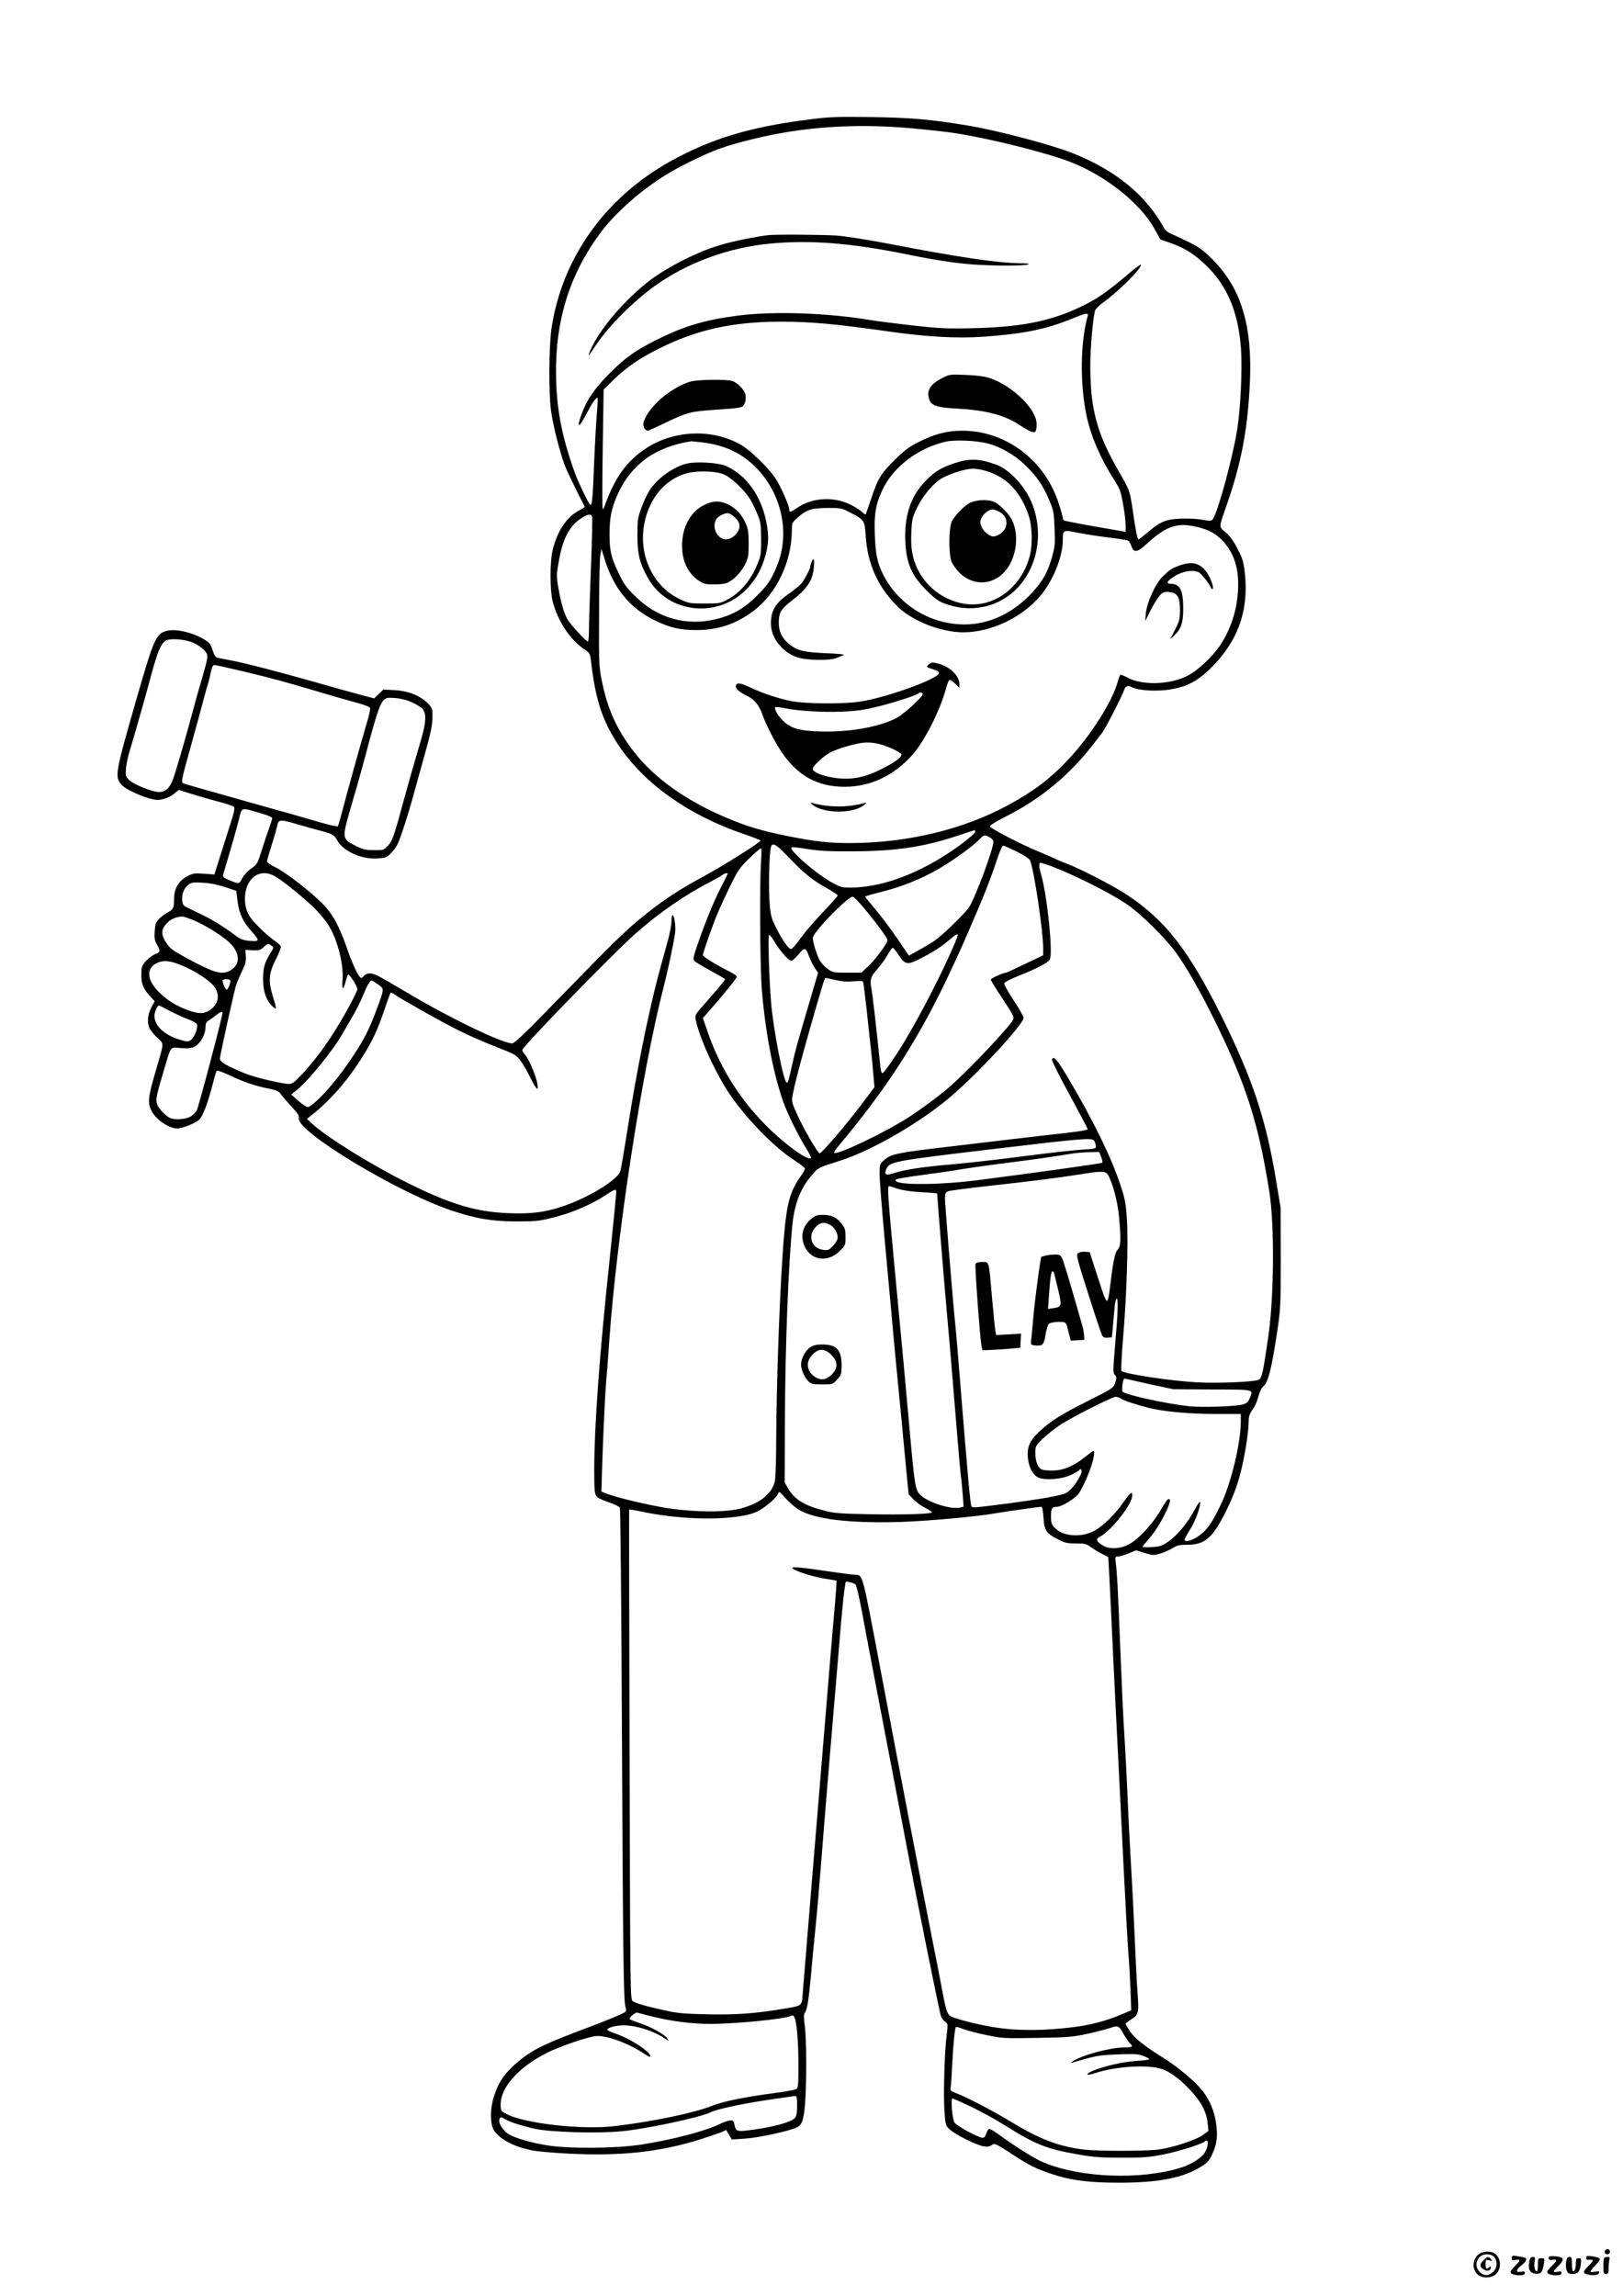 <?xml version="1.0" standalone="no"?>
<!DOCTYPE svg PUBLIC "-//W3C//DTD SVG 20010904//EN"
 "http://www.w3.org/TR/2001/REC-SVG-20010904/DTD/svg10.dtd">
<svg version="1.0" xmlns="http://www.w3.org/2000/svg"
 width="1240pt" height="1754pt" viewBox="0 0 1240 1754"
 preserveAspectRatio="xMidYMid meet">

<g transform="translate(0,1754) scale(0.1,-0.1)"
fill="#000000" stroke="none">
<path d="M6165 16625 c-444 -57 -733 -146 -1041 -316 -500 -278 -828 -737
-910 -1274 -20 -134 -23 -485 -5 -625 13 -107 67 -321 105 -422 20 -52 81
-178 153 -318 2 -3 -17 -16 -42 -29 -96 -51 -167 -157 -202 -300 -23 -95 -22
-316 1 -401 42 -152 130 -284 242 -361 40 -27 43 -33 49 -86 34 -297 86 -457
211 -646 197 -295 536 -535 957 -678 70 -24 127 -46 127 -50 0 -14 -284 -192
-437 -275 -178 -96 -294 -172 -433 -282 -152 -121 -237 -204 -631 -609 -296
-305 -377 -383 -397 -383 -74 0 -487 199 -797 385 -99 59 -201 118 -228 131
-49 25 -86 25 -108 -2 -6 -8 -15 -14 -18 -14 -19 0 -62 90 -110 226 -60 173
-112 267 -190 344 -94 94 -282 239 -353 273 -39 19 -68 38 -68 47 0 8 16 64
35 123 19 59 37 123 41 142 11 58 19 59 155 19 68 -20 149 -43 179 -50 89 -24
104 -32 125 -71 46 -85 187 -149 308 -140 68 4 72 6 112 49 36 37 49 64 88
183 26 77 62 199 81 270 20 72 47 171 61 220 66 234 77 284 79 352 1 69 0 73
-34 109 -57 59 -148 96 -253 102 l-88 5 -35 -34 -35 -34 -102 27 c-107 29
-195 53 -387 108 -277 78 -487 132 -603 155 -45 9 -92 18 -104 20 -16 4 -26
19 -39 59 -15 47 -23 57 -68 84 -91 53 -215 81 -283 63 -81 -22 -98 -61 -229
-516 -167 -581 -170 -600 -112 -663 40 -42 209 -112 270 -112 44 0 99 21 132
50 18 16 35 28 37 26 5 -6 232 -73 329 -98 41 -11 80 -25 87 -31 9 -9 2 -43
-32 -147 -24 -74 -60 -188 -80 -252 l-37 -118 -82 6 c-75 5 -84 3 -131 -23
-63 -35 -95 -93 -95 -169 0 -69 -6 -81 -49 -104 -20 -10 -49 -32 -66 -49 -25
-27 -30 -41 -33 -96 -4 -53 0 -71 17 -100 28 -49 27 -59 -13 -73 -19 -7 -50
-31 -70 -52 -34 -38 -36 -44 -36 -109 0 -72 16 -108 77 -172 l25 -27 -26 -48
c-29 -55 -34 -120 -12 -162 8 -15 34 -47 59 -70 52 -51 54 -22 -19 -272 -53
-183 -57 -226 -26 -286 34 -67 133 -134 196 -134 40 0 139 40 168 67 29 27 69
136 107 287 11 43 23 82 28 87 4 4 46 -11 93 -33 106 -51 204 -85 300 -103 62
-12 79 -20 95 -42 11 -16 47 -58 81 -94 49 -53 61 -71 57 -91 -19 -99 745
-562 1162 -703 185 -63 313 -85 500 -85 151 0 177 3 283 30 142 35 292 100
398 170 70 46 79 49 82 32 2 -11 -22 -253 -52 -538 -76 -716 -115 -1244 -116
-1589 0 -145 3 -185 15 -202 9 -13 46 -32 94 -48 46 -15 82 -33 87 -43 4 -9
11 -723 15 -1587 8 -1777 13 -2176 27 -2222 8 -24 7 -35 -2 -42 -15 -13 -124
-58 -256 -108 -345 -129 -437 -172 -545 -258 -121 -97 -176 -178 -211 -314
-21 -86 -16 -190 12 -228 51 -68 147 -119 283 -148 36 -8 165 -20 286 -26 397
-20 697 12 1005 109 69 22 141 47 162 55 l36 17 22 -37 21 -36 104 7 c100 6
346 60 394 86 39 20 50 53 61 170 13 154 13 492 -1 602 -8 63 -9 92 -1 101 18
21 30 92 47 277 8 96 24 263 35 370 11 107 29 312 40 455 11 143 40 499 64
790 25 292 59 697 76 900 16 204 35 397 40 430 5 33 10 64 10 68 0 11 62 -2
77 -17 7 -6 30 -108 52 -226 22 -118 60 -321 85 -450 116 -605 220 -1149 247
-1290 55 -298 257 -1305 268 -1331 5 -15 20 -34 32 -43 22 -15 22 -17 11 -108
-16 -129 -25 -445 -16 -575 7 -104 8 -109 39 -138 40 -39 208 -123 260 -130
28 -5 46 -2 60 8 24 18 33 14 168 -75 120 -78 171 -104 291 -144 144 -49 293
-68 526 -67 301 1 485 38 622 126 45 28 59 45 81 95 35 77 42 136 28 234 -13
91 -47 173 -102 245 -56 72 -189 184 -308 258 -141 88 -214 147 -250 201 -17
26 -31 51 -31 55 0 4 16 17 36 29 64 40 67 51 55 212 -6 79 -15 260 -21 403
-6 143 -17 368 -25 500 -8 132 -22 395 -30 585 -8 190 -20 408 -25 485 -6 77
-19 361 -30 630 -19 482 -25 598 -36 683 -5 39 -3 42 18 42 13 0 49 11 80 24
l58 24 66 -21 c64 -19 68 -19 123 -3 31 10 73 29 93 42 31 20 51 24 108 24
137 0 195 51 300 263 52 106 78 176 105 275 34 129 65 321 65 405 0 41 8 60
42 108 9 13 24 50 32 82 10 37 24 65 41 80 34 29 62 140 101 403 28 183 29
202 29 574 l-1 385 -33 200 c-78 478 -183 790 -427 1280 -246 491 -422 717
-714 910 -100 67 -361 201 -467 241 -35 13 -71 28 -80 33 -10 6 -67 31 -128
56 -134 55 -367 176 -372 192 -3 7 48 39 124 77 178 89 345 208 479 341 96 95
136 142 255 298 25 33 151 277 167 325 11 33 29 40 61 22 43 -22 162 -32 258
-21 143 17 225 56 330 154 213 202 304 442 275 728 -11 100 -16 118 -57 197
-31 61 -59 99 -91 126 -53 44 -53 32 4 196 115 329 163 578 181 937 22 441
-65 730 -283 949 -79 78 -105 97 -196 141 -58 28 -118 56 -133 62 -15 6 -36
25 -45 42 -139 251 -369 439 -699 570 -159 63 -570 172 -793 209 -282 48 -444
62 -755 66 -270 3 -318 1 -480 -21z m800 -65 c121 -11 267 -27 325 -36 271
-41 710 -151 895 -224 266 -105 528 -314 635 -507 l45 -82 75 -26 c95 -34 160
-71 231 -132 191 -163 288 -374 310 -673 11 -152 -2 -440 -26 -604 -31 -210
-149 -647 -189 -702 -11 -15 -20 -15 -82 -4 -39 7 -113 11 -165 8 -112 -5
-153 -22 -249 -103 -35 -30 -67 -55 -71 -55 -9 0 -23 69 -44 217 -22 151 -24
159 -105 298 -171 297 -220 479 -220 815 0 127 19 350 36 417 4 13 35 43 71
69 112 80 295 265 279 282 -3 3 -45 -28 -93 -69 -184 -156 -257 -204 -408
-272 -217 -96 -432 -136 -780 -144 -205 -5 -255 -2 -465 21 -129 15 -273 33
-320 41 -328 55 -736 69 -1005 35 -258 -33 -413 -79 -629 -186 -162 -81 -239
-136 -361 -258 -116 -117 -175 -205 -216 -321 -34 -96 -16 -96 34 0 52 99 82
143 92 134 3 -4 1 -51 -4 -105 -5 -55 -15 -223 -21 -374 -12 -304 -16 -344
-32 -334 -11 7 -91 172 -115 239 -103 285 -144 503 -145 769 -2 375 89 692
279 981 84 127 151 203 278 318 137 123 290 226 465 311 189 92 269 121 475
172 389 96 786 123 1220 84z m1346 -1431 c-57 -202 -61 -512 -11 -758 31 -154
108 -334 208 -489 23 -35 46 -78 51 -95 17 -52 41 -206 41 -260 l0 -50 -37 7
c-232 39 -423 75 -432 80 -6 4 -11 13 -11 20 0 7 -13 55 -30 107 -106 334
-404 559 -740 559 -116 0 -218 -27 -342 -92 -63 -32 -105 -64 -174 -133 -105
-104 -128 -143 -179 -297 -21 -62 -39 -115 -41 -117 -3 -3 -17 7 -32 22 -15
14 -56 39 -92 56 -129 60 -287 49 -401 -29 -51 -35 -59 -36 -59 -12 0 30 -68
184 -108 242 -51 75 -187 208 -254 248 -217 129 -517 120 -734 -24 -150 -99
-239 -226 -318 -448 -3 -10 -9 -16 -12 -13 -3 3 -3 209 1 459 l7 453 76 74
c103 99 192 160 342 236 293 147 563 207 935 208 226 0 415 -17 810 -73 311
-44 527 -56 738 -42 301 21 478 56 672 136 112 45 133 49 126 25z m-771 -975
c104 -26 213 -89 293 -167 88 -86 135 -153 183 -267 34 -79 36 -94 41 -216 5
-122 3 -139 -21 -225 -32 -112 -71 -180 -151 -267 -145 -156 -327 -242 -516
-242 -262 0 -505 150 -622 382 -44 89 -57 150 -63 298 -7 161 6 239 60 352 81
172 273 317 481 364 70 16 229 9 315 -12z m-2170 6 c173 -21 305 -85 416 -202
188 -198 250 -493 152 -736 -40 -100 -68 -145 -137 -215 -107 -111 -197 -164
-332 -197 -228 -54 -446 7 -615 175 -69 67 -89 95 -127 176 -59 123 -70 170
-70 304 0 121 16 197 63 301 103 228 288 361 560 403 3 1 44 -4 90 -9z m1127
-536 c107 -55 109 -59 117 -176 14 -215 90 -385 238 -536 112 -113 334 -202
507 -202 215 0 453 114 594 284 95 116 167 296 167 420 0 79 2 80 111 57 52
-10 157 -27 234 -36 77 -9 146 -20 154 -25 8 -4 19 -23 25 -41 17 -53 45 -50
113 13 153 141 239 170 392 132 89 -22 135 -47 188 -101 84 -87 123 -194 123
-338 -1 -169 -48 -328 -137 -463 -62 -92 -174 -197 -256 -237 -136 -67 -345
-71 -454 -10 -25 13 -49 23 -53 20 -4 -2 -13 -26 -20 -52 -42 -154 -211 -418
-383 -600 -138 -145 -253 -232 -445 -338 -346 -190 -779 -295 -1222 -295 -154
0 -262 12 -455 50 -204 41 -317 73 -467 136 -315 130 -564 305 -722 508 -132
169 -205 330 -248 546 -22 109 -23 134 -21 520 0 223 5 423 10 445 l9 40 23
-75 c68 -223 195 -378 386 -470 114 -55 191 -73 315 -73 166 0 304 46 439 148
176 134 290 375 291 616 0 49 3 58 33 85 77 71 111 83 244 84 97 0 104 -1 170
-36z m-1973 -30 c3 -8 -1 -183 -9 -387 -8 -205 -15 -416 -15 -469 0 -54 -4
-98 -8 -98 -16 0 -139 135 -160 175 -27 53 -48 129 -67 240 -14 84 -14 96 5
201 30 170 80 266 169 324 50 33 76 38 85 14z m-3045 -965 c28 -12 64 -37 81
-55 34 -40 34 -41 -16 -214 -19 -63 -52 -180 -73 -260 -39 -146 -90 -324 -137
-477 -29 -95 -63 -133 -120 -133 -50 0 -194 58 -228 92 -27 28 -28 33 -23 91
3 34 17 98 31 142 35 115 112 384 163 575 48 177 74 237 113 258 35 18 146 9
209 -19z m381 -218 c203 -48 329 -82 610 -166 80 -24 192 -56 248 -71 61 -16
106 -33 109 -42 3 -8 -6 -55 -22 -106 -43 -144 -162 -571 -191 -686 -15 -58
-30 -108 -33 -112 -4 -4 -67 10 -141 32 -74 22 -337 97 -585 166 -247 69 -453
128 -457 131 -15 8 -8 40 63 294 39 140 82 297 95 349 14 52 29 106 34 120 5
14 14 51 20 83 9 42 16 57 28 57 9 0 109 -22 222 -49z m1288 -236 c35 -16 72
-39 83 -53 27 -35 24 -101 -10 -218 -61 -207 -100 -344 -141 -494 -70 -260
-82 -292 -116 -330 -32 -34 -34 -35 -108 -34 -65 0 -84 5 -143 35 -88 45 -94
59 -65 176 13 48 38 138 56 198 19 61 57 198 86 305 76 292 110 397 137 427
23 24 29 25 92 21 43 -3 89 -15 129 -33z m-1194 -836 c93 -26 126 -40 126 -50
0 -4 -11 -38 -24 -76 -14 -37 -39 -114 -57 -170 -30 -98 -33 -104 -80 -138
-27 -19 -57 -52 -69 -75 -23 -45 -23 -45 -108 -9 -33 14 -42 23 -38 36 62 207
107 364 122 426 20 89 18 88 128 56z m5496 -153 c0 -16 -123 -112 -235 -183
-249 -157 -502 -243 -719 -243 -66 0 -77 3 -149 44 -127 73 -331 253 -298 264
7 2 63 -4 124 -14 86 -14 164 -18 337 -17 333 1 541 32 800 117 74 25 136 45
138 45 1 1 2 -5 2 -13z m110 -41 c17 -9 30 -23 30 -33 0 -58 -141 -436 -188
-505 -37 -52 -202 -212 -262 -253 -25 -17 -79 -50 -121 -72 l-75 -42 -87 128
c-47 70 -122 170 -166 222 -44 52 -81 98 -81 101 0 3 55 19 123 36 156 39 304
98 437 175 112 65 266 176 314 227 34 36 37 36 76 16z m-1529 -159 c117 -122
173 -167 287 -231 45 -25 82 -50 82 -56 0 -5 -51 -63 -114 -128 -62 -65 -139
-155 -171 -200 -31 -44 -63 -81 -71 -81 -19 0 -68 70 -116 166 -35 72 -41 93
-48 185 -8 99 -5 316 6 407 8 66 31 57 145 -62z m1739 48 c56 -28 95 -54 100
-67 30 -70 100 -539 100 -668 l0 -56 -138 -66 c-76 -37 -141 -67 -145 -67 -21
0 -117 -43 -117 -53 0 -6 41 -73 91 -148 81 -122 89 -140 79 -159 -33 -62
-359 -405 -493 -519 -82 -70 -198 -156 -302 -224 -181 -117 -551 -294 -572
-273 -4 3 12 27 34 53 354 421 590 783 819 1258 45 94 95 202 112 240 17 39
49 113 72 165 100 228 160 381 207 523 21 64 40 107 48 107 7 0 54 -21 105
-46z m-1956 -86 c-11 -163 -7 -778 5 -948 25 -327 86 -649 163 -870 35 -99
111 -254 175 -358 25 -40 43 -76 39 -79 -20 -20 -172 85 -303 210 -226 216
-387 466 -487 756 l-36 104 45 51 c99 111 215 255 215 265 0 6 -24 23 -52 37
-107 54 -208 116 -208 128 0 14 44 142 93 272 19 50 68 158 108 240 68 139 79
154 153 227 44 42 84 77 89 77 5 0 6 -48 1 -112z m2197 -17 c159 -56 458 -204
589 -292 113 -75 308 -267 391 -385 80 -111 185 -297 294 -519 237 -482 332
-782 414 -1306 39 -251 35 -798 -9 -1099 -41 -284 -49 -320 -77 -331 -44 -16
-311 -27 -473 -18 -199 11 -549 64 -572 87 -4 4 1 113 12 243 28 335 41 734
30 909 -8 128 -14 160 -49 266 -68 208 -209 497 -393 807 -93 157 -118 186
-131 153 -3 -7 57 -127 134 -267 76 -140 139 -259 139 -265 0 -6 -63 -17 -162
-28 -90 -10 -311 -35 -493 -57 -181 -22 -420 -50 -530 -63 -275 -33 -328 -46
-377 -94 -26 -24 -28 -32 -28 -100 0 -40 18 -270 40 -510 22 -241 47 -516 56
-612 8 -96 28 -308 44 -470 16 -162 41 -421 55 -575 l27 -280 36 -37 c19 -21
59 -50 89 -65 29 -15 53 -31 53 -35 0 -13 -220 -20 -473 -15 -219 4 -275 8
-343 26 -156 39 -232 85 -282 170 l-27 46 2 490 c2 559 27 1185 58 1490 17
155 64 274 150 371 47 55 48 55 202 104 259 81 648 308 882 515 219 193 531
534 531 579 0 12 -34 72 -76 135 -41 63 -74 121 -72 129 2 9 47 33 108 57 144
57 227 101 241 127 25 47 -20 484 -66 645 -17 57 -19 93 -7 93 5 0 33 -9 63
-19z m-5913 -83 c59 -32 235 -175 314 -255 37 -37 83 -94 102 -127 67 -112
113 -297 103 -413 -7 -75 6 -83 23 -13 7 28 16 52 20 55 10 6 70 -89 70 -111
0 -21 -93 -193 -169 -314 -82 -131 -163 -238 -249 -331 -60 -64 -79 -79 -103
-79 -54 0 -263 50 -339 81 -144 60 -190 87 -190 112 0 21 95 454 121 552 6 22
27 72 46 112 28 58 34 81 31 119 l-3 48 55 -3 c48 -2 60 1 83 23 32 30 37 31
62 12 18 -13 17 -15 -12 -62 -43 -71 -53 -108 -53 -198 0 -91 25 -161 74 -205
32 -30 32 -25 0 80 -35 117 -31 174 24 282 24 46 40 90 37 98 -3 8 -24 27 -47
43 -69 49 -168 147 -195 193 -47 81 -41 208 14 273 46 55 112 65 181 28z
m3462 18 c0 -2 -23 -48 -50 -101 -56 -108 -120 -264 -179 -436 -34 -97 -38
-116 -26 -129 7 -8 63 -42 124 -75 61 -33 111 -62 111 -65 0 -7 -66 -85 -158
-190 -69 -77 -73 -84 -67 -117 24 -130 148 -404 256 -565 123 -185 344 -413
495 -509 46 -30 84 -60 84 -66 0 -7 -16 -35 -35 -62 -76 -105 -104 -206 -124
-441 -31 -351 -59 -1101 -61 -1595 0 -137 -5 -268 -10 -289 -22 -96 -108 -166
-253 -207 -112 -32 -345 -32 -557 -1 -144 22 -379 77 -468 110 l-47 18 3 109
c6 229 23 604 32 715 6 63 17 212 25 330 57 799 248 2049 414 2696 41 159 91
403 91 441 0 55 -11 113 -21 113 -5 0 -9 -22 -9 -49 0 -26 -13 -95 -29 -152
-75 -269 -93 -337 -135 -524 -59 -259 -126 -614 -176 -940 -23 -143 -45 -274
-51 -292 -22 -68 -252 -207 -449 -271 -134 -44 -237 -56 -409 -49 -247 10
-442 69 -769 232 -279 139 -614 347 -727 451 l-40 37 39 31 c143 113 279 271
390 451 74 119 109 194 162 349 24 72 46 132 49 134 2 2 16 -5 32 -16 56 -39
367 -214 491 -275 70 -35 196 -90 280 -123 147 -57 155 -61 189 -107 20 -27
53 -84 74 -127 47 -95 65 -112 55 -50 -9 57 -62 184 -92 220 -13 15 -24 33
-24 39 0 25 685 729 865 889 175 156 384 300 571 395 38 20 78 42 89 51 18 14
45 21 45 12z m-3840 -102 l85 -29 10 -80 c13 -95 40 -155 107 -229 64 -72 63
-80 -13 -73 -48 4 -71 12 -103 36 -90 67 -175 121 -256 160 -47 23 -101 49
-120 59 -30 14 -35 23 -38 56 -4 48 13 90 47 117 23 19 36 21 111 16 57 -3
113 -14 170 -33z m4882 -162 c102 -122 178 -227 178 -244 0 -24 -92 -149 -148
-200 l-51 -48 -109 0 c-105 0 -110 1 -150 30 -23 16 -50 47 -61 67 -23 45 -51
138 -51 168 0 42 264 315 305 315 8 0 47 -39 87 -88z m-5126 -90 c101 -42 246
-135 293 -188 69 -78 63 -158 -13 -199 -60 -32 -114 -18 -292 76 -142 76 -162
90 -191 133 -44 64 -44 105 0 152 29 32 69 50 118 53 9 1 47 -12 85 -27z
m5760 -309 c-94 -204 -236 -472 -336 -636 -64 -105 -145 -221 -157 -224 -7 -3
-13 15 -17 49 -32 315 -60 552 -68 595 -14 69 -6 93 47 153 25 28 59 76 76
106 17 30 35 54 40 54 5 0 26 -26 46 -57 50 -75 66 -77 177 -19 100 52 155 89
223 148 33 28 49 37 51 27 1 -8 -35 -96 -82 -196z m-1316 139 c40 -67 107
-142 126 -142 7 0 32 23 55 50 48 57 55 56 83 -22 10 -26 28 -63 42 -83 l24
-36 -46 -157 c-112 -380 -127 -433 -150 -537 -30 -135 -33 -145 -43 -145 -24
0 -104 411 -120 615 -16 200 -25 515 -15 515 5 0 25 -26 44 -58z m-4535 -175
c102 -41 214 -114 251 -162 49 -65 33 -141 -39 -185 -42 -26 -82 -25 -160 3
-87 32 -152 71 -214 130 -103 97 -111 193 -19 233 49 21 95 16 181 -19z m4998
-113 c49 -12 92 -15 139 -10 51 5 70 3 73 -6 2 -7 13 -96 25 -198 11 -102 26
-243 34 -315 8 -71 17 -166 20 -210 l7 -80 -79 -105 c-124 -167 -323 -400
-340 -400 -14 0 -130 201 -173 300 -41 91 -42 96 -32 150 16 86 58 245 129
495 96 336 114 395 120 395 3 0 37 -7 77 -16z m-4623 -8 c0 -23 -19 -66 -29
-66 -8 0 -31 52 -31 71 0 5 14 9 30 9 19 0 30 -5 30 -14z m1129 -26 c48 -35
48 -29 -9 -185 -58 -157 -101 -241 -188 -370 -96 -144 -196 -265 -275 -336
-56 -49 -59 -51 -84 -38 -14 8 -44 31 -67 52 l-41 37 30 23 c87 64 290 311
365 446 18 31 52 90 76 131 24 41 58 109 75 150 34 83 55 120 68 120 4 0 27
-14 50 -30z m-1596 -200 c41 -22 103 -50 137 -63 35 -12 68 -30 73 -39 14 -22
-17 -104 -47 -124 -21 -13 -30 -12 -88 6 -114 35 -188 106 -188 180 0 30 22
80 35 80 2 0 37 -18 78 -40z m407 -17 c-1 -32 -183 -721 -197 -746 -10 -18
-34 -40 -53 -49 -40 -20 -120 -24 -153 -7 -38 20 -86 72 -97 105 -12 35 -5 69
61 289 48 158 37 146 121 139 60 -4 79 -2 108 13 42 23 80 92 80 145 0 30 5
41 28 55 15 9 40 27 55 40 29 23 47 29 47 16z m6659 -976 c6 -8 12 -24 13 -38
3 -24 2 -24 -109 -31 -61 -4 -270 -27 -465 -53 -194 -25 -434 -52 -533 -60
-206 -17 -357 -40 -431 -65 -61 -21 -79 -15 -65 23 25 64 34 66 796 157 705
84 774 90 794 67z m54 -124 c8 -21 12 -41 9 -45 -7 -6 -546 -81 -967 -135
-315 -39 -652 -36 -609 7 6 6 97 21 204 35 107 14 231 32 275 40 44 8 203 31
353 50 241 31 326 43 527 75 28 4 82 8 121 9 l72 1 15 -37z m51 -135 c35 -57
75 -206 85 -318 17 -178 15 -230 -10 -256 -21 -22 -35 -90 -59 -292 -8 -68
-16 -102 -24 -99 -6 2 -22 37 -35 78 -13 41 -40 124 -60 184 l-36 110 -35 3
c-19 2 -43 -3 -53 -10 -16 -12 -12 -32 77 -310 52 -164 100 -307 106 -318 9
-16 19 -20 43 -18 l32 3 8 85 c4 47 10 113 13 148 3 34 10 62 15 62 14 0 10
-112 -11 -350 -17 -198 -17 -216 -2 -233 14 -16 15 -22 2 -60 -15 -41 -18 -43
-205 -137 -210 -106 -284 -152 -374 -235 -73 -68 -96 -120 -88 -199 7 -71 33
-123 71 -148 46 -28 179 -21 258 15 31 14 59 31 63 37 12 20 24 0 15 -26 -23
-59 -79 -131 -116 -149 -44 -20 -170 -43 -439 -79 -272 -35 -273 -35 -283 -22
-8 10 -27 214 -88 971 -13 165 -28 345 -34 400 -22 219 -80 931 -80 977 0 41
4 50 23 58 12 5 148 23 302 40 328 36 545 64 705 89 162 27 196 26 214 -1z
m-1604 -109 c42 -13 107 -22 183 -26 64 -3 117 -8 117 -10 0 -24 64 -807 75
-918 8 -82 33 -373 55 -645 22 -272 44 -531 49 -575 6 -44 13 -119 17 -167 l6
-87 -27 -7 c-68 -17 -248 40 -305 98 -36 35 -42 75 -75 438 -29 331 -70 771
-120 1295 -52 554 -57 626 -42 625 1 0 31 -9 67 -21z m1935 -1495 l170 -36
297 -2 c333 -1 315 3 284 -71 -11 -26 -23 -36 -53 -44 -59 -15 -308 -23 -408
-13 -174 19 -481 86 -508 111 -4 4 -4 29 -1 55 6 42 9 47 28 43 12 -3 98 -22
191 -43z m-230 -108 c22 -15 119 -47 211 -70 112 -29 314 -47 512 -47 l192 0
0 -56 c0 -164 -72 -465 -150 -631 -69 -144 -106 -198 -169 -243 -51 -37 -111
-53 -111 -30 0 6 18 39 41 75 41 65 79 168 79 209 0 14 -16 -6 -41 -53 -55
-103 -133 -197 -202 -245 -51 -35 -66 -40 -128 -43 -38 -2 -69 -1 -69 3 0 4
21 30 46 58 94 105 207 341 145 302 -6 -3 -32 -43 -58 -88 -58 -99 -163 -213
-235 -252 -72 -40 -157 -42 -211 -5 -44 30 -46 44 -9 64 86 48 242 246 242
309 0 26 -2 28 -16 16 -9 -7 -34 -40 -57 -73 -54 -80 -151 -174 -215 -209 -98
-53 -236 -45 -299 18 -30 30 -33 39 -33 93 0 61 7 72 46 72 32 0 128 56 160
94 38 45 111 220 121 292 7 54 8 54 -71 -9 -86 -67 -160 -98 -235 -100 -36 -1
-77 2 -89 7 -31 10 -52 62 -52 128 0 50 2 54 59 110 33 31 92 78 133 105 94
61 395 213 423 213 11 0 29 -6 40 -14z m-2467 -845 c118 -75 382 -108 777 -97
202 6 602 42 735 67 63 11 328 49 346 49 7 0 13 -28 16 -80 6 -100 21 -123
108 -167 55 -29 73 -33 140 -33 66 0 81 -3 111 -26 19 -14 57 -37 84 -51 28
-14 51 -26 52 -27 1 -1 12 -200 23 -442 11 -241 31 -659 45 -929 14 -269 36
-722 50 -1005 14 -283 30 -569 35 -635 6 -66 13 -195 17 -286 l6 -165 -51 -22
c-174 -75 -316 -106 -557 -123 -165 -11 -312 -6 -450 17 -111 18 -279 61 -316
79 -33 18 -40 39 -74 220 -14 77 -48 250 -75 385 -64 322 -255 1313 -400 2085
-129 684 -129 685 -179 685 -17 0 -104 11 -193 24 -222 33 -302 41 -294 28 12
-20 141 -63 238 -79 l100 -17 -5 -80 c-3 -45 -12 -157 -21 -251 -8 -93 -34
-395 -56 -670 -23 -275 -70 -846 -105 -1270 -35 -423 -67 -814 -71 -868 -8
-115 1 -106 -144 -131 -220 -37 -370 -48 -585 -43 -176 4 -228 8 -325 30 -147
32 -222 54 -246 71 -19 14 -19 60 -24 1883 -3 1027 -4 1870 -3 1872 1 2 49 -6
105 -18 333 -70 746 -66 882 7 60 33 143 105 151 133 6 19 12 15 56 -34 26
-30 70 -69 97 -86z m-1133 -3870 c157 -40 314 -61 461 -61 197 0 570 37 616
61 13 7 20 4 27 -9 18 -34 31 -184 31 -364 0 -163 -1 -178 -19 -187 -10 -6
-90 -20 -177 -31 -208 -28 -384 -63 -459 -94 -138 -55 -438 -119 -740 -156
-253 -32 -704 19 -840 94 -38 21 -40 24 -40 72 1 133 141 287 360 396 94 47
303 118 368 125 80 8 255 -57 375 -139 23 -16 42 -24 42 -17 0 36 -153 136
-268 175 -35 12 -63 25 -62 30 1 15 63 32 120 33 97 1 229 -40 319 -100 33
-22 33 -22 20 -1 -19 31 -122 88 -211 118 -43 14 -78 28 -78 32 0 15 45 52 59
48 9 -3 52 -14 96 -25z m3623 -145 c17 -28 37 -58 46 -65 28 -24 17 -31 -46
-31 -109 -1 -328 -60 -393 -107 -19 -14 -19 -15 5 -7 176 52 198 56 343 61
124 5 155 3 192 -12 25 -9 45 -20 45 -24 0 -5 -44 -11 -99 -14 -106 -7 -256
-42 -336 -77 -60 -27 -44 -38 22 -16 156 51 394 67 505 33 69 -21 159 -90 242
-185 71 -81 106 -154 113 -232 l6 -58 -43 -31 c-52 -38 -227 -95 -333 -110
-100 -14 -466 -14 -577 -1 -190 24 -332 77 -547 207 -152 92 -340 190 -431
225 -41 16 -43 19 -38 50 3 18 8 94 11 168 7 144 20 278 28 286 2 3 29 -4 58
-16 30 -11 110 -32 179 -46 120 -25 136 -25 385 -21 236 4 271 7 382 31 67 15
145 35 175 45 62 21 66 20 106 -53z m-2498 -540 c0 -55 -4 -79 -17 -95 -24
-29 -156 -67 -310 -88 -136 -19 -140 -18 -152 39 -6 29 -11 33 -36 30 -15 -2
-49 -14 -74 -26 -107 -54 -361 -120 -601 -158 -195 -30 -558 -33 -724 -5 -119
20 -220 49 -278 78 -55 28 -98 97 -79 128 7 11 13 10 33 -3 35 -23 130 -54
233 -77 120 -26 467 -37 655 -20 187 16 612 107 690 146 44 23 239 65 435 94
105 16 198 29 208 30 15 1 17 -9 17 -73z m1332 -10 c73 -36 183 -95 243 -133
242 -153 329 -188 565 -229 122 -22 176 -26 340 -26 170 0 211 3 320 25 116
23 293 79 314 98 34 31 31 -41 -3 -90 -29 -40 -105 -87 -181 -110 -308 -95
-766 -77 -1048 41 -67 28 -195 108 -356 223 -27 20 -54 34 -60 32 -6 -2 -15
-18 -21 -35 -6 -21 -15 -32 -28 -32 -30 0 -197 90 -214 116 -18 28 -31 184
-15 184 6 0 71 -29 144 -64z"/>
<path d="M5860 15743 c-159 -24 -286 -52 -387 -84 -167 -54 -373 -160 -503
-257 -190 -144 -387 -373 -456 -530 -30 -68 -23 -62 44 39 92 137 280 326 442
443 250 180 571 297 891 326 311 28 615 3 1048 -85 211 -43 351 -64 491 -75
161 -12 397 -12 425 0 14 6 -6 9 -60 9 -174 2 -472 46 -1000 148 -180 34 -336
59 -410 64 -122 7 -479 9 -525 2z"/>
<path d="M7204 14655 c-92 -46 -126 -95 -107 -158 15 -55 57 -70 215 -78 214
-12 357 -48 467 -119 127 -82 141 -82 141 1 0 111 -180 289 -353 349 -45 15
-96 22 -187 26 -119 5 -127 4 -176 -21z"/>
<path d="M5279 14626 c-154 -43 -336 -202 -363 -318 -6 -25 13 -58 34 -58 4 0
68 29 141 64 161 77 185 83 375 96 206 14 209 15 224 50 7 17 10 44 6 63 -7
37 -56 90 -99 106 -38 15 -261 12 -318 -3z"/>
<path d="M7287 14000 c-103 -35 -152 -66 -223 -142 -100 -105 -149 -243 -148
-413 1 -192 42 -296 164 -416 59 -59 90 -82 136 -99 188 -71 389 -36 531 93
186 171 237 463 123 705 -54 113 -165 228 -255 261 -132 49 -207 52 -328 11z
m252 -59 c153 -47 256 -156 318 -332 31 -89 34 -235 8 -326 -70 -243 -284
-393 -505 -354 -152 28 -284 127 -350 265 -41 87 -53 161 -47 284 4 94 8 110
44 185 45 92 122 184 190 224 61 35 179 72 235 73 25 0 73 -8 107 -19z"/>
<path d="M7415 13701 c-44 -20 -113 -89 -142 -142 -26 -49 -26 -269 0 -316 86
-159 259 -199 382 -91 105 93 141 289 76 417 -24 46 -78 103 -125 132 -41 25
-136 25 -191 0z m209 -65 c90 -37 87 -148 -5 -186 -27 -12 -36 -11 -63 4 -37
20 -66 63 -66 99 0 39 51 93 93 96 4 1 23 -5 41 -13z"/>
<path d="M5253 14000 c-103 -22 -231 -113 -291 -207 -17 -26 -45 -85 -61 -131
-29 -77 -31 -93 -31 -213 0 -144 18 -215 82 -327 154 -271 538 -310 757 -77
70 75 110 147 140 256 25 90 26 154 5 256 -41 201 -154 355 -309 424 -54 24
-218 35 -292 19z m258 -77 c38 -12 71 -35 117 -77 80 -75 112 -122 154 -222
31 -75 32 -86 33 -204 0 -124 -1 -126 -39 -214 -48 -108 -126 -197 -215 -244
-56 -31 -63 -32 -178 -32 -115 0 -121 1 -192 35 -207 99 -318 344 -266 587 40
189 161 329 323 373 69 19 200 18 263 -2z"/>
<path d="M5383 13684 c-100 -48 -163 -154 -171 -285 -8 -131 38 -236 129 -296
37 -24 52 -28 118 -27 52 0 86 5 108 17 47 25 99 82 128 140 22 45 25 64 25
153 0 80 -4 112 -20 150 -30 70 -74 119 -132 148 -65 33 -118 33 -185 0z m233
-98 c25 -24 34 -43 34 -66 0 -46 -55 -100 -103 -100 -65 0 -110 88 -77 150 13
24 57 49 89 50 13 0 37 -14 57 -34z"/>
<path d="M6200 13244 c-6 -14 -10 -30 -10 -35 0 -14 -39 -88 -63 -121 -12 -16
-54 -51 -94 -79 -109 -75 -143 -131 -143 -233 0 -105 82 -213 194 -255 70 -26
254 -30 308 -7 18 8 42 18 53 22 12 5 -41 11 -130 14 -172 8 -217 18 -277 63
-61 47 -88 99 -88 170 0 77 16 104 97 167 121 93 163 156 171 257 5 66 -2 80
-18 37z"/>
<path d="M9011 13220 c-60 -22 -69 -27 -128 -84 -54 -51 -122 -201 -129 -284
l-5 -57 42 83 c23 46 55 97 70 113 24 26 34 30 70 27 64 -5 84 -38 84 -137 0
-71 -4 -85 -38 -152 l-37 -73 31 30 c53 49 69 96 69 207 0 138 -24 187 -94
187 -42 0 -30 23 30 60 63 38 142 50 183 28 22 -12 83 -90 94 -120 2 -7 8 -10
12 -6 10 10 -13 77 -42 121 -52 76 -113 93 -212 57z"/>
<path d="M7095 12464 c-20 -20 -18 -21 36 -37 26 -8 44 -19 44 -27 0 -45 -419
-195 -615 -221 -134 -18 -410 -15 -513 5 -97 19 -221 60 -318 106 -72 34 -97
37 -106 15 -8 -22 19 -48 82 -79 59 -29 93 -70 119 -142 27 -77 95 -211 145
-285 124 -185 276 -269 485 -269 197 0 377 86 518 245 91 103 208 333 254 500
9 33 20 64 25 69 6 6 22 -3 44 -24 l35 -34 0 28 c0 62 -69 131 -155 155 -53
14 -61 14 -80 -5z m-45 -226 c0 -21 -142 -151 -198 -181 -133 -72 -375 -113
-602 -104 -142 6 -198 21 -257 71 -42 36 -82 101 -70 113 4 4 35 1 68 -6 107
-22 291 -33 440 -27 119 5 172 13 285 41 124 31 287 84 302 99 10 11 32 6 32
-6z m-327 -383 c63 -16 151 -58 163 -76 11 -19 -50 -64 -162 -119 -125 -62
-230 -80 -352 -61 -91 14 -162 43 -162 67 0 25 81 99 139 129 45 23 159 58
221 68 52 9 98 6 153 -8z"/>
<path d="M6210 11391 c84 -67 314 -67 392 0 21 18 21 19 3 15 -129 -35 -268
-35 -400 0 -17 4 -16 2 5 -15z"/>
<path d="M6199 8230 c-69 -56 -87 -137 -49 -216 51 -105 178 -119 267 -29 42
41 43 45 43 105 0 53 -4 69 -26 97 -40 53 -80 73 -144 73 -47 0 -61 -5 -91
-30z m141 -45 c33 -17 60 -61 60 -99 0 -14 -14 -40 -35 -62 -32 -34 -38 -36
-77 -31 -89 12 -120 108 -56 174 35 36 63 41 108 18z"/>
<path d="M6192 7250 c-37 -23 -72 -88 -72 -135 0 -38 30 -104 60 -130 18 -16
36 -20 102 -20 79 0 80 0 114 37 32 36 34 42 34 108 0 119 -38 160 -147 160
-41 0 -68 -6 -91 -20z m159 -59 c48 -48 53 -93 14 -139 -36 -43 -77 -58 -115
-42 -77 32 -102 112 -53 170 51 62 100 65 154 11z"/>
<path d="M7997 7951 c-20 -5 -39 -10 -41 -12 -7 -9 -47 -305 -61 -459 -8 -91
-16 -176 -18 -190 -2 -23 2 -25 39 -28 51 -4 60 7 73 88 6 35 17 70 24 77 14
15 105 21 124 10 6 -4 14 -19 17 -34 4 -16 12 -45 17 -66 l10 -38 52 3 52 3
-3 40 c-1 22 -11 67 -22 100 -10 33 -41 141 -69 240 -29 99 -60 200 -69 225
-16 41 -21 45 -52 47 -19 0 -52 -2 -73 -6z m57 -138 c2 -10 16 -67 31 -127 29
-124 27 -129 -39 -139 l-39 -6 7 97 c9 136 17 192 27 192 4 0 10 -8 13 -17z"/>
<path d="M7453 7885 c-6 -17 34 -568 46 -625 l7 -35 80 4 c43 2 108 6 144 10
l65 6 3 54 3 54 -95 -6 -95 -5 -5 26 c-4 15 -15 128 -26 252 -26 298 -21 280
-76 280 -31 0 -46 -5 -51 -15z"/>
<path d="M12267 353 c-14 -13 -6 -33 13 -33 13 0 20 7 20 20 0 19 -20 27 -33
13z"/>
<path d="M11297 320 c-48 -38 -52 -114 -8 -154 30 -27 90 -31 128 -7 52 33 58
117 11 161 -29 27 -96 27 -131 0z m118 -20 c29 -32 25 -88 -9 -116 -35 -31
-70 -30 -101 1 -51 50 -17 135 54 135 26 0 44 -7 56 -20z"/>
<path d="M11335 275 c-31 -30 -32 -50 -1 -70 26 -18 56 -11 56 13 0 12 -3 13
-12 4 -20 -20 -28 -14 -28 23 0 34 1 35 28 29 24 -7 26 -6 13 9 -18 23 -28 21
-56 -8z"/>
<path d="M11550 291 c0 -17 4 -20 30 -14 39 7 37 -4 -5 -47 -41 -40 -44 -55
-12 -64 44 -12 87 -7 87 10 0 13 -7 15 -30 11 -42 -9 -40 15 5 49 33 25 44 47
28 57 -5 3 -29 8 -55 12 -44 7 -48 6 -48 -14z"/>
<path d="M11835 301 c-10 -18 3 -29 30 -23 34 6 31 -8 -10 -48 -41 -39 -44
-55 -12 -64 44 -12 87 -7 87 10 0 13 -7 15 -30 11 -39 -8 -38 1 5 43 34 33 43
54 28 63 -20 12 -91 18 -98 8z"/>
<path d="M12120 301 c0 -6 0 -14 0 -18 1 -5 12 -7 25 -5 34 5 31 -8 -10 -48
-44 -42 -44 -57 -1 -65 45 -9 78 -3 84 14 4 11 -3 13 -32 8 -20 -3 -36 -3 -36
0 0 3 19 26 41 51 47 50 44 55 -28 67 -29 4 -43 3 -43 -4z"/>
<path d="M11684 263 c-11 -58 5 -87 48 -91 42 -4 53 10 64 77 6 39 5 41 -20
41 -25 0 -26 -3 -26 -50 0 -27 -4 -50 -9 -50 -15 0 -23 39 -16 76 5 29 3 34
-14 34 -15 0 -22 -9 -27 -37z"/>
<path d="M11965 262 c-3 -21 -1 -50 4 -65 9 -22 17 -27 45 -27 42 0 57 18 64
75 4 41 3 45 -17 45 -17 0 -21 -6 -21 -34 0 -40 -8 -66 -21 -66 -5 0 -9 25 -9
55 0 47 -3 55 -19 55 -14 0 -21 -9 -26 -38z"/>
<path d="M12257 293 c-4 -3 -7 -33 -7 -65 0 -51 2 -58 20 -58 17 0 20 7 20 43
0 23 3 52 6 65 5 17 2 22 -13 22 -11 0 -23 -3 -26 -7z"/>
</g>
</svg>
